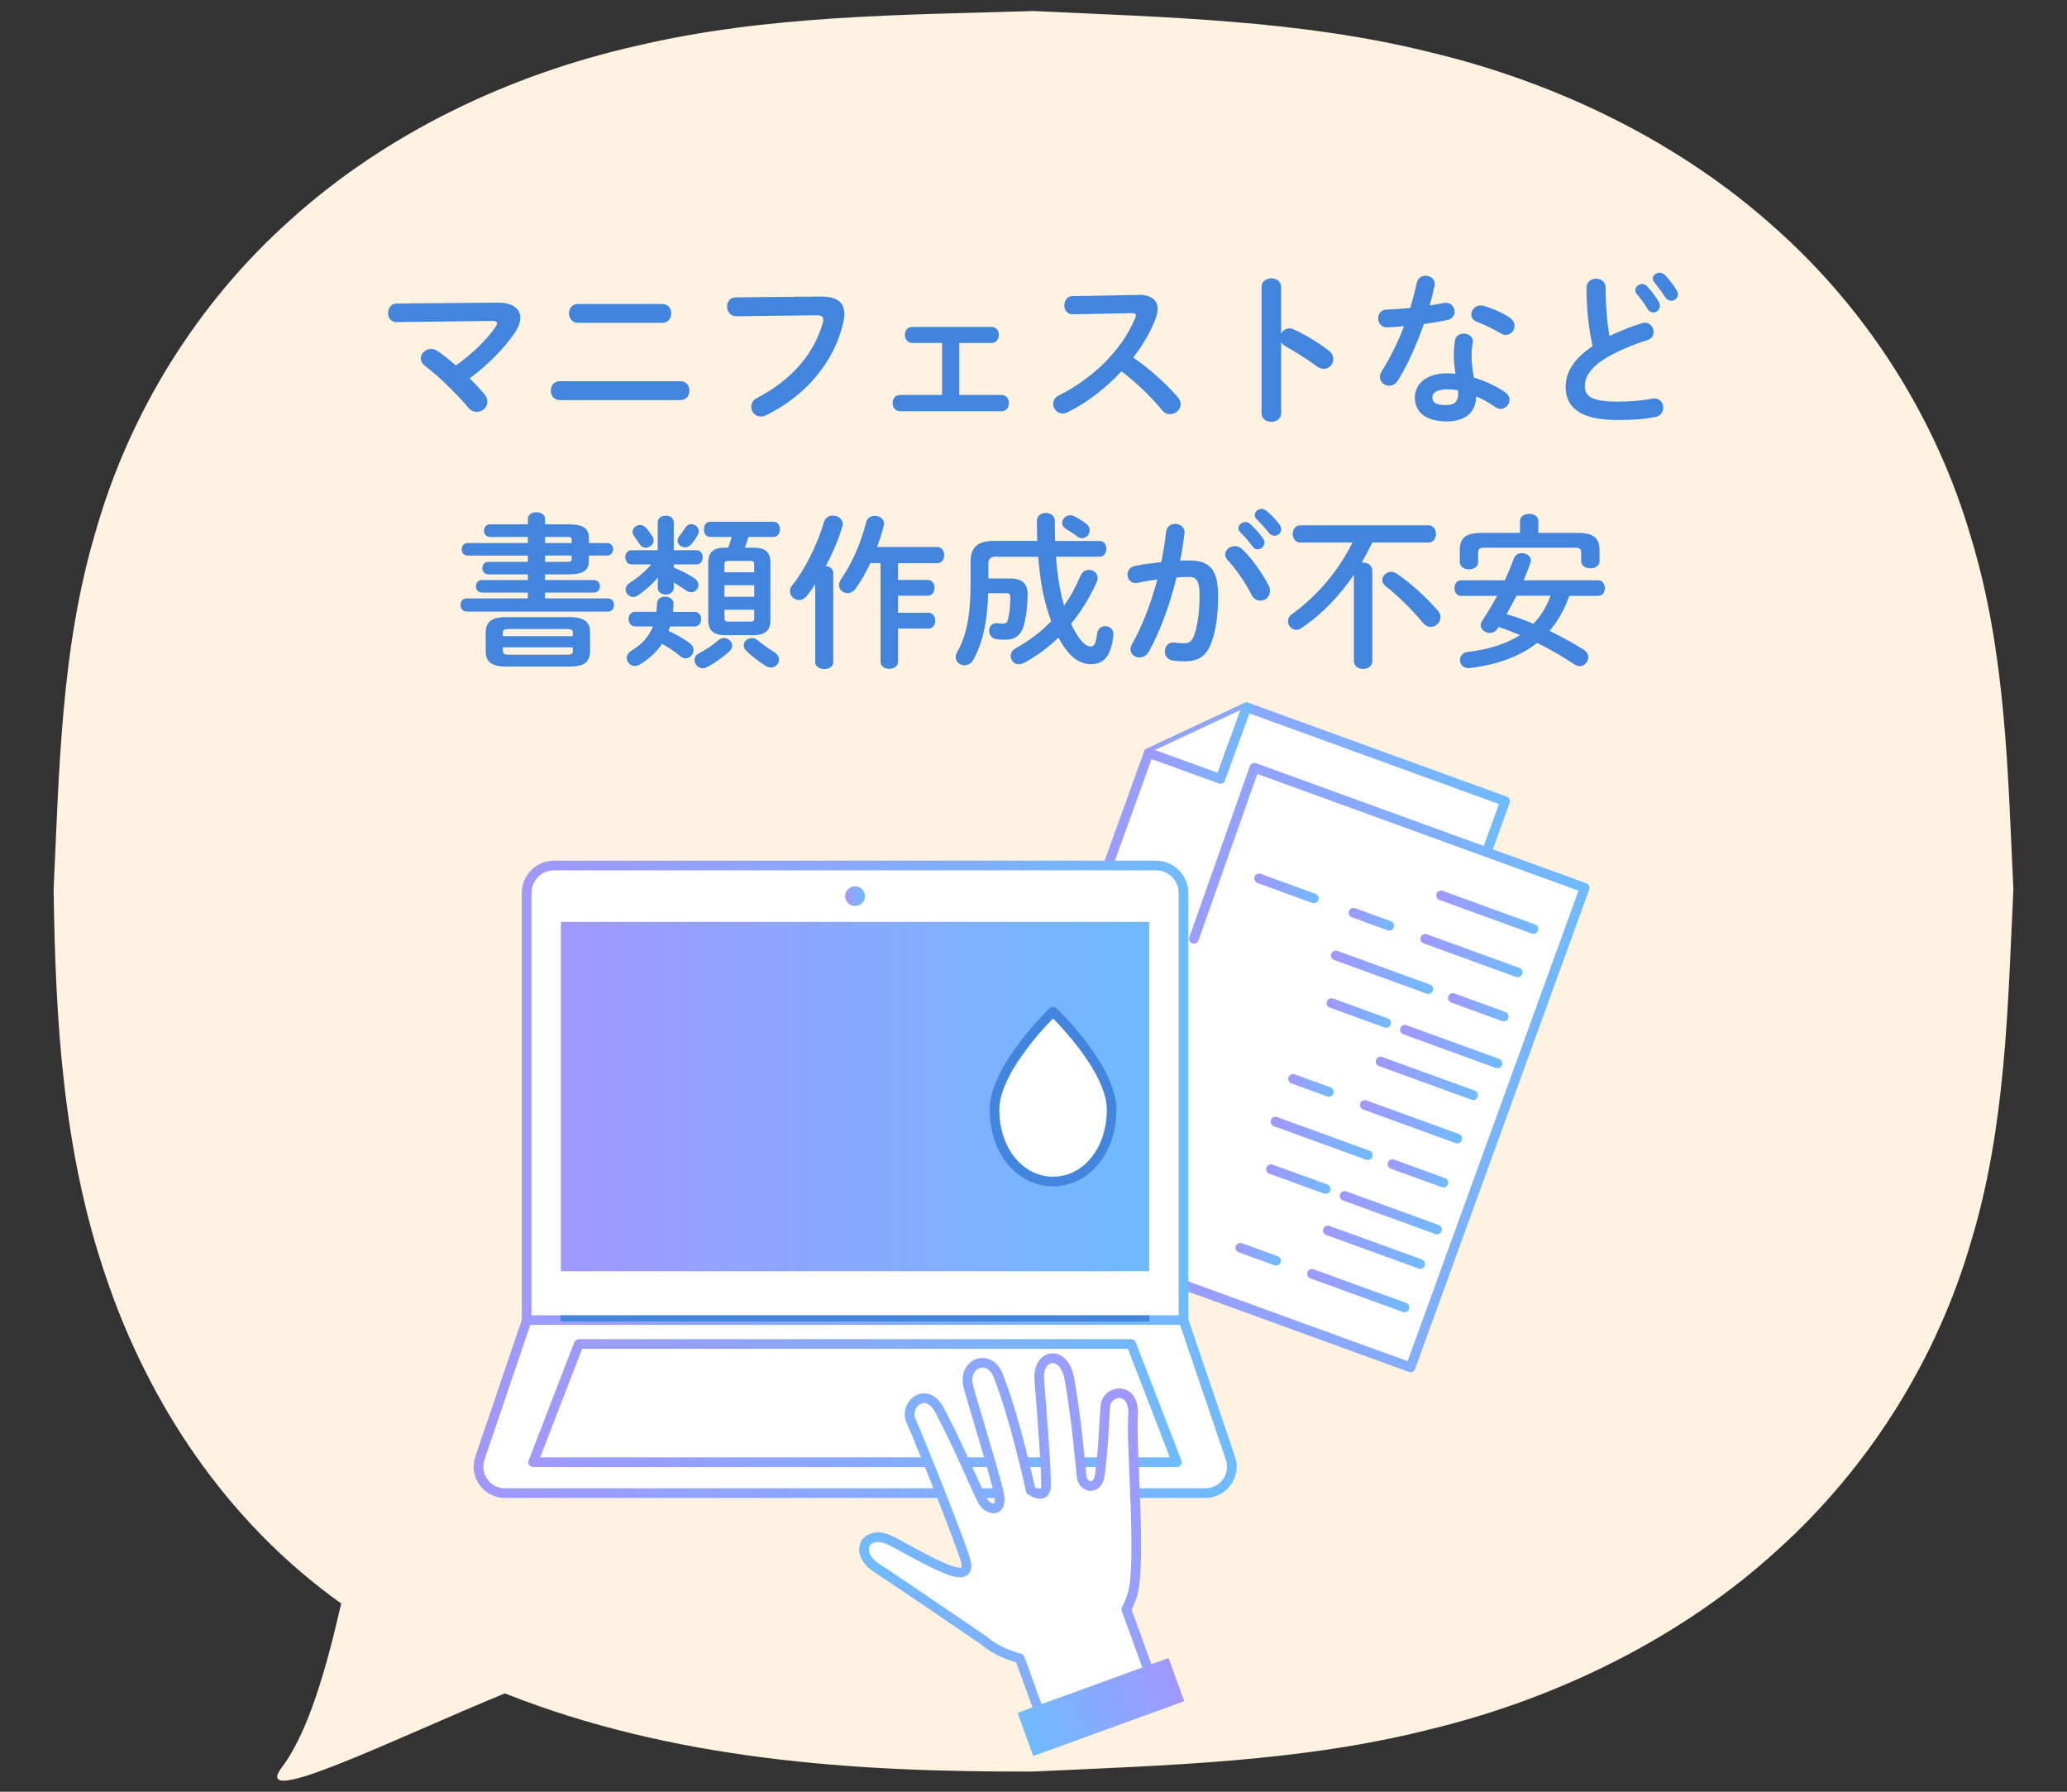 <?xml version="1.0" encoding="UTF-8"?>
<svg id="_レイヤー_1" data-name="レイヤー 1" xmlns="http://www.w3.org/2000/svg" xmlns:xlink="http://www.w3.org/1999/xlink" viewBox="0 0 300 260">
  <rect x="0" y="0" width="300" height="260" fill="#333333" stroke="none"/>
  <defs>
    <style>
      .cls-1 {
        stroke: url(#_名称未設定グラデーション_471-5);
      }

      .cls-1, .cls-2, .cls-3, .cls-4, .cls-5, .cls-6, .cls-7, .cls-8, .cls-9, .cls-10, .cls-11, .cls-12, .cls-13, .cls-14, .cls-15, .cls-16, .cls-17, .cls-18, .cls-19, .cls-20, .cls-21, .cls-22, .cls-23, .cls-24, .cls-25, .cls-26 {
        fill: #fff;
        stroke-linecap: round;
        stroke-linejoin: round;
        stroke-width: 1.4px;
      }

      .cls-2 {
        stroke: url(#_名称未設定グラデーション_471-7);
      }

      .cls-3 {
        stroke: url(#_名称未設定グラデーション_471-8);
      }

      .cls-4 {
        stroke: url(#_名称未設定グラデーション_471-3);
      }

      .cls-5 {
        stroke: url(#_名称未設定グラデーション_471-4);
      }

      .cls-6 {
        stroke: url(#_名称未設定グラデーション_471-9);
      }

      .cls-7 {
        stroke: url(#_名称未設定グラデーション_471-2);
      }

      .cls-8 {
        stroke: url(#_名称未設定グラデーション_471-6);
      }

      .cls-27 {
        fill: url(#_名称未設定グラデーション_471-24);
      }

      .cls-28 {
        fill: url(#_名称未設定グラデーション_471-25);
      }

      .cls-29 {
        fill: url(#_名称未設定グラデーション_471-28);
      }

      .cls-30 {
        fill: #4285de;
      }

      .cls-9 {
        stroke: #4285de;
      }

      .cls-10 {
        stroke: url(#_名称未設定グラデーション_471);
      }

      .cls-31 {
        fill: #fff2e0;
      }

      .cls-11 {
        stroke: url(#_名称未設定グラデーション_471-12);
      }

      .cls-12 {
        stroke: url(#_名称未設定グラデーション_471-15);
      }

      .cls-13 {
        stroke: url(#_名称未設定グラデーション_471-14);
      }

      .cls-14 {
        stroke: url(#_名称未設定グラデーション_471-17);
      }

      .cls-15 {
        stroke: url(#_名称未設定グラデーション_471-13);
      }

      .cls-16 {
        stroke: url(#_名称未設定グラデーション_471-11);
      }

      .cls-17 {
        stroke: url(#_名称未設定グラデーション_471-18);
      }

      .cls-18 {
        stroke: url(#_名称未設定グラデーション_471-19);
      }

      .cls-19 {
        stroke: url(#_名称未設定グラデーション_471-16);
      }

      .cls-20 {
        stroke: url(#_名称未設定グラデーション_471-10);
      }

      .cls-21 {
        stroke: url(#_名称未設定グラデーション_471-27);
      }

      .cls-22 {
        stroke: url(#_名称未設定グラデーション_471-26);
      }

      .cls-23 {
        stroke: url(#_名称未設定グラデーション_471-22);
      }

      .cls-24 {
        stroke: url(#_名称未設定グラデーション_471-23);
      }

      .cls-25 {
        stroke: url(#_名称未設定グラデーション_471-20);
      }

      .cls-26 {
        stroke: url(#_名称未設定グラデーション_471-21);
      }
    </style>
    <linearGradient id="_名称未設定グラデーション_471" data-name="名称未設定グラデーション 471" x1="152.18" y1="133.5" x2="219.15" y2="133.5" gradientUnits="userSpaceOnUse">
      <stop offset="0" stop-color="#a098ff"/>
      <stop offset="1" stop-color="#6fbbff"/>
    </linearGradient>
    <linearGradient id="_名称未設定グラデーション_471-2" data-name="名称未設定グラデーション 471" x1="161.76" y1="154.91" x2="230.71" y2="154.91" xlink:href="#_名称未設定グラデーション_471"/>
    <linearGradient id="_名称未設定グラデーション_471-3" data-name="名称未設定グラデーション 471" x1="208.44" y1="132.37" x2="223.26" y2="132.37" xlink:href="#_名称未設定グラデーション_471"/>
    <linearGradient id="_名称未設定グラデーション_471-4" data-name="名称未設定グラデーション 471" x1="193.17" y1="141.09" x2="208" y2="141.09" xlink:href="#_名称未設定グラデーション_471"/>
    <linearGradient id="_名称未設定グラデーション_471-5" data-name="名称未設定グラデーション 471" x1="203.21" y1="151.87" x2="218.03" y2="151.87" xlink:href="#_名称未設定グラデーション_471"/>
    <linearGradient id="_名称未設定グラデーション_471-6" data-name="名称未設定グラデーション 471" x1="195.74" y1="133.4" x2="202.34" y2="133.4" xlink:href="#_名称未設定グラデーション_471"/>
    <linearGradient id="_名称未設定グラデーション_471-7" data-name="名称未設定グラデーション 471" x1="210.16" y1="146.17" x2="218.95" y2="146.17" xlink:href="#_名称未設定グラデーション_471"/>
    <linearGradient id="_名称未設定グラデーション_471-8" data-name="名称未設定グラデーション 471" x1="182.04" y1="128.91" x2="191.38" y2="128.91" xlink:href="#_名称未設定グラデーション_471"/>
    <linearGradient id="_名称未設定グラデーション_471-9" data-name="名称未設定グラデーション 471" x1="192.52" y1="146.99" x2="201.87" y2="146.99" xlink:href="#_名称未設定グラデーション_471"/>
    <linearGradient id="_名称未設定グラデーション_471-10" data-name="名称未設定グラデーション 471" x1="206.15" y1="138.67" x2="220.97" y2="138.67" xlink:href="#_名称未設定グラデーション_471"/>
    <linearGradient id="_名称未設定グラデーション_471-11" data-name="名称未設定グラデーション 471" x1="192.01" y1="180.98" x2="206.83" y2="180.98" xlink:href="#_名称未設定グラデーション_471"/>
    <linearGradient id="_名称未設定グラデーション_471-12" data-name="名称未設定グラデーション 471" x1="179.31" y1="182.01" x2="185.91" y2="182.01" xlink:href="#_名称未設定グラデーション_471"/>
    <linearGradient id="_名称未設定グラデーション_471-13" data-name="名称未設定グラデーション 471" x1="189.72" y1="187.29" x2="204.54" y2="187.29" xlink:href="#_名称未設定グラデーション_471"/>
    <linearGradient id="_名称未設定グラデーション_471-14" data-name="名称未設定グラデーション 471" x1="199.67" y1="156.48" x2="214.5" y2="156.48" xlink:href="#_名称未設定グラデーション_471"/>
    <linearGradient id="_名称未設定グラデーション_471-15" data-name="名称未設定グラデーション 471" x1="184.41" y1="165.2" x2="199.24" y2="165.2" xlink:href="#_名称未設定グラデーション_471"/>
    <linearGradient id="_名称未設定グラデーション_471-16" data-name="名称未設定グラデーション 471" x1="194.45" y1="175.98" x2="209.27" y2="175.98" xlink:href="#_名称未設定グラデーション_471"/>
    <linearGradient id="_名称未設定グラデーション_471-17" data-name="名称未設定グラデーション 471" x1="186.97" y1="157.5" x2="193.58" y2="157.5" xlink:href="#_名称未設定グラデーション_471"/>
    <linearGradient id="_名称未設定グラデーション_471-18" data-name="名称未設定グラデーション 471" x1="201.39" y1="170.28" x2="210.19" y2="170.28" xlink:href="#_名称未設定グラデーション_471"/>
    <linearGradient id="_名称未設定グラデーション_471-19" data-name="名称未設定グラデーション 471" x1="183.76" y1="171.1" x2="193.11" y2="171.1" xlink:href="#_名称未設定グラデーション_471"/>
    <linearGradient id="_名称未設定グラデーション_471-20" data-name="名称未設定グラデーション 471" x1="197.38" y1="162.78" x2="212.21" y2="162.78" xlink:href="#_名称未設定グラデーション_471"/>
    <linearGradient id="_名称未設定グラデーション_471-21" data-name="名称未設定グラデーション 471" x1="166.02" y1="107.82" x2="181.62" y2="107.82" xlink:href="#_名称未設定グラデーション_471"/>
    <linearGradient id="_名称未設定グラデーション_471-22" data-name="名称未設定グラデーション 471" x1="75.73" y1="158.66" x2="172.46" y2="158.66" xlink:href="#_名称未設定グラデーション_471"/>
    <linearGradient id="_名称未設定グラデーション_471-23" data-name="名称未設定グラデーション 471" x1="68.71" y1="204.12" x2="179.48" y2="204.12" xlink:href="#_名称未設定グラデーション_471"/>
    <linearGradient id="_名称未設定グラデーション_471-24" data-name="名称未設定グラデーション 471" x1="81.41" y1="159.13" x2="166.78" y2="159.13" xlink:href="#_名称未設定グラデーション_471"/>
    <linearGradient id="_名称未設定グラデーション_471-25" data-name="名称未設定グラデーション 471" x1="122.66" y1="130.04" x2="125.53" y2="130.04" xlink:href="#_名称未設定グラデーション_471"/>
    <linearGradient id="_名称未設定グラデーション_471-26" data-name="名称未設定グラデーション 471" x1="76.68" y1="203.61" x2="171.51" y2="203.61" xlink:href="#_名称未設定グラデーション_471"/>
    <linearGradient id="_名称未設定グラデーション_471-27" data-name="名称未設定グラデーション 471" x1="4384.3" y1="-643.3" x2="4429.6" y2="-643.3" gradientTransform="translate(4509.57 -677.76) rotate(160.03) scale(1 -1)" xlink:href="#_名称未設定グラデーション_471"/>
    <linearGradient id="_名称未設定グラデーション_471-28" data-name="名称未設定グラデーション 471" x1="4392.63" y1="-615.98" x2="4415.95" y2="-615.98" gradientTransform="translate(-4244.51 -368.26) scale(1 -1)" xlink:href="#_名称未設定グラデーション_471"/>
  </defs>
  <path class="cls-31" d="M7.78,129.05c.82-17.22,1.05-35.08,6.14-52.05,4.83-16.91,14.54-32.92,28.33-45.18,13.69-12.36,31.47-20.97,50.2-25.18,18.79-4.44,38.52-4.47,57.55-5.04,19.03.91,38.74,1.29,57.52,5.97,18.71,4.45,36.48,13.21,50.18,25.57,13.79,12.27,23.5,28.14,28.35,44.8,5.11,16.72,5.36,34.24,6.17,51.12-.82,16.89-1.06,34.37-6.14,51.09-4.82,16.66-14.49,32.56-28.24,44.9-13.65,12.43-31.4,21.3-50.14,25.86-18.8,4.79-38.59,5.26-57.71,6.16-26.26.11-52.45-1.73-76.72-11.34-15.87,6.52-37.09,17.03-32.36,10.72,3.83-5.02,6.5-14.5,8.61-23.77-16.74-11.9-28.01-29.21-34.11-47.29-6.27-18.24-7.36-37.24-7.63-56.35Z"/>
  <g>
    <path class="cls-30" d="M72.29,43.92c2.09-.02,3.22.86,3.22,2.18,0,.67-.29,1.46-.86,2.3-1.68,2.4-4.01,4.68-6.48,6.5.77.77,1.49,1.54,2.09,2.23.34.38.48.79.48,1.15,0,.84-.72,1.49-1.54,1.49-.43,0-.89-.19-1.27-.67-1.75-2.06-4.44-4.66-6.26-6.02-.41-.31-.6-.7-.6-1.06,0-.72.67-1.39,1.49-1.39.31,0,.65.1.96.31.79.53,1.7,1.27,2.64,2.09,2.35-1.66,4.37-3.6,5.74-5.57.17-.24.24-.41.24-.55,0-.24-.22-.34-.72-.34l-13.87.17c-.82,0-1.22-.65-1.22-1.32s.41-1.37,1.2-1.37l14.79-.14Z"/>
    <path class="cls-30" d="M98.76,55.32c.86,0,1.3.67,1.3,1.37s-.43,1.37-1.3,1.37h-17.52c-.86,0-1.3-.7-1.3-1.37s.43-1.37,1.3-1.37h17.52ZM96.12,44.11c.86,0,1.3.67,1.3,1.37s-.43,1.37-1.3,1.37h-12.24c-.86,0-1.3-.7-1.3-1.37s.43-1.37,1.3-1.37h12.24Z"/>
    <path class="cls-30" d="M119.04,43.03c2.52-.02,3.5.89,3.5,2.5,0,.41-.05.86-.17,1.37-1.32,5.69-5.5,10.58-11.16,13.35-.29.14-.55.19-.79.19-.82,0-1.39-.67-1.39-1.42,0-.46.24-.96.84-1.27,5.3-2.76,8.3-6.6,9.55-10.9.05-.19.07-.34.07-.48,0-.46-.31-.62-1.01-.62l-11.57.14c-.91.02-1.39-.72-1.39-1.42,0-.65.43-1.32,1.27-1.32l12.24-.12Z"/>
    <path class="cls-30" d="M139.23,57.31h6.14c.72,0,1.06.58,1.06,1.18s-.34,1.18-1.06,1.18h-14.76c-.7,0-1.06-.6-1.06-1.18s.36-1.18,1.06-1.18h6.12v-7.54h-4.34c-.7,0-1.06-.58-1.06-1.18s.36-1.15,1.06-1.15h11.52c.72,0,1.06.58,1.06,1.15s-.34,1.18-1.06,1.18h-4.68v7.54Z"/>
    <path class="cls-30" d="M165.19,42.79c1.87-.05,2.83.77,2.83,2.06,0,.38-.1.82-.26,1.3-.74,1.99-1.9,3.94-3.29,5.74,2.23,1.51,4.73,3.72,6.43,5.69.31.36.46.74.46,1.08,0,.79-.74,1.44-1.54,1.44-.38,0-.82-.17-1.15-.58-1.49-1.8-3.7-3.98-5.9-5.64-2.33,2.52-5.11,4.61-7.83,5.95-.24.12-.48.17-.7.17-.82,0-1.39-.7-1.39-1.39,0-.48.24-.94.82-1.22,4.99-2.52,9.19-6.6,11.09-11.26.07-.14.1-.29.1-.38,0-.22-.19-.31-.6-.31l-8.59.17c-.79,0-1.2-.65-1.2-1.3s.41-1.34,1.18-1.34l9.55-.17Z"/>
    <path class="cls-30" d="M185.95,48.39c.24-.43.67-.74,1.18-.74.22,0,.41.05.62.14,1.49.67,3.58,1.9,5.09,3.07.48.36.67.82.67,1.25,0,.77-.6,1.42-1.37,1.42-.31,0-.67-.1-1.01-.36-1.39-1.06-3.43-2.3-4.49-2.88-.34-.19-.55-.41-.7-.67v10.34c0,.84-.7,1.25-1.42,1.25s-1.42-.41-1.42-1.25v-18.31c0-.84.72-1.27,1.42-1.27s1.42.43,1.42,1.27v6.74Z"/>
    <path class="cls-30" d="M205.63,41.04c.14-.72.72-1.03,1.3-1.03.74,0,1.46.53,1.27,1.49-.19.91-.43,1.87-.7,2.83.72-.12,1.44-.24,2.11-.36.91-.17,1.51.53,1.51,1.25,0,.53-.31,1.06-1.08,1.22-1.03.22-2.21.41-3.38.58-1.01,2.9-2.3,5.78-3.7,8.09-.36.6-.86.86-1.34.86-.72,0-1.34-.55-1.34-1.27,0-.26.07-.55.26-.84,1.22-1.92,2.33-4.15,3.24-6.53-.89.1-1.75.14-2.5.17-.82.02-1.25-.65-1.25-1.32,0-.62.38-1.22,1.15-1.25,1.08-.05,2.28-.12,3.5-.24.36-1.22.7-2.45.94-3.65ZM209.93,61.15c-2.86,0-4.58-1.25-4.58-3.48,0-1.92,1.63-3.5,4.7-3.5.38,0,.77.02,1.2.07-.17-1.1-.24-1.92-.24-2.54,0-1.03.05-1.56.17-2.33.12-.67.67-.96,1.25-.96.72,0,1.44.46,1.32,1.3-.12.7-.17,1.3-.17,1.97s.07,1.61.34,3.12c1.54.46,3.12,1.15,4.51,2.09.46.31.65.72.65,1.13,0,.67-.55,1.32-1.27,1.32-.24,0-.53-.1-.82-.29-.89-.62-1.82-1.15-2.74-1.54-.05,2.69-2.02,3.65-4.32,3.65ZM211.63,57.24c0-.22,0-.41-.02-.6-.53-.1-1.03-.14-1.51-.14-1.68,0-2.21.53-2.21,1.18,0,.7.48,1.1,2.04,1.1,1.1,0,1.7-.48,1.7-1.54ZM219.03,46.03c.55.34.79.82.79,1.25,0,.7-.58,1.32-1.27,1.32-.24,0-.48-.07-.72-.22-1.13-.65-2.38-1.27-3.43-1.66-.6-.22-.86-.65-.86-1.08,0-.65.55-1.32,1.37-1.32.14,0,.29.02.46.07,1.15.31,2.64.98,3.67,1.63Z"/>
    <path class="cls-30" d="M230.26,41.74c0-.86.7-1.3,1.39-1.3s1.39.43,1.39,1.3c0,2.69.22,5.09.55,7.03,1.46-.72,3.1-1.37,4.73-1.87.14-.05.29-.07.43-.07.74,0,1.25.67,1.25,1.34,0,.5-.26.98-.89,1.18-2.14.67-4.54,1.66-6.31,2.78-2.06,1.34-2.78,2.66-2.78,3.89,0,1.49.98,2.26,4.8,2.26,1.92,0,3.62-.17,4.97-.43,1.03-.19,1.61.55,1.61,1.3,0,.6-.34,1.18-1.08,1.34-1.63.34-3.48.46-5.52.46-5.04,0-7.56-1.54-7.56-4.78,0-1.97.91-3.91,3.91-5.95-.53-2.3-.89-5.16-.89-8.47ZM237.34,42.1c0-.48.48-.89,1.01-.89.24,0,.5.1.72.34.6.65,1.25,1.49,1.68,2.26.12.19.17.38.17.58,0,.55-.48.96-.98.96-.31,0-.62-.17-.82-.53-.5-.84-1.08-1.58-1.58-2.18-.14-.17-.19-.36-.19-.53ZM239.88,40.42c0-.48.48-.84.98-.84.26,0,.55.1.79.34.58.6,1.22,1.39,1.66,2.14.14.24.22.46.22.65,0,.55-.46.94-.96.94-.31,0-.65-.17-.89-.53-.48-.74-1.08-1.54-1.58-2.16-.14-.17-.22-.36-.22-.53Z"/>
    <path class="cls-30" d="M71.11,77.91c-.58,0-.86-.46-.86-.91s.29-.91.86-.91h5.5v-.77c0-.67.62-.98,1.25-.98s1.25.31,1.25.98v.77h3.38c2.3,0,2.98.65,2.98,1.99v.72h2.66c.58,0,.86.46.86.91s-.29.91-.86.91h-2.66v.74c0,1.34-.67,1.99-2.98,1.99h-3.38v.82h7.06c.6,0,.91.46.91.91s-.31.91-.91.91h-7.06v.84h9.12c.6,0,.89.48.89.96s-.29.96-.89.96h-20.5c-.58,0-.89-.48-.89-.96s.31-.96.89-.96h8.88v-.84h-6.65c-.6,0-.89-.46-.89-.91s.29-.91.89-.91h6.65v-.82h-5.74c-.58,0-.86-.46-.86-.91s.29-.91.86-.91h5.74v-.91h-8.76c-.55,0-.84-.46-.84-.91s.29-.91.84-.91h8.76v-.89h-5.5ZM73.49,96.73c-2.23,0-3-.72-3-2.28v-2.62c0-1.56.77-2.28,3-2.28h9.15c2.23,0,3,.72,3,2.28v2.62c-.02,1.97-1.3,2.26-3,2.28h-9.15ZM83.14,91.81c0-.38-.19-.53-.89-.53h-8.38c-.7,0-.89.14-.89.53v.5h10.15v-.5ZM82.25,95c.7,0,.89-.14.89-.53v-.53h-10.15v.53c.02.53.46.53.89.53h8.38ZM79.11,78.8h3.86v-.46c0-.34-.1-.43-.86-.43h-3v.89ZM79.11,80.62v.91h3c.77,0,.86-.1.86-.43v-.48h-3.86Z"/>
    <path class="cls-30" d="M95.5,83.82c-.86.96-1.85,1.87-2.9,2.57-.24.17-.48.24-.7.24-.62,0-1.1-.53-1.1-1.1,0-.34.17-.67.58-.94,1.13-.72,2.21-1.61,3.14-2.69h-2.88c-.58,0-.89-.53-.89-1.03s.31-1.03.89-1.03h3.82v-4.03c0-.67.58-.98,1.18-.98s1.15.31,1.15.98v4.03h3.31c.6,0,.89.5.89,1.03s-.29,1.03-.89,1.03h-3.31v.46c1.06.43,2.11.96,2.98,1.54.43.26.6.65.6.98,0,.55-.43,1.06-1.03,1.06-.24,0-.5-.07-.77-.26-.55-.38-1.18-.79-1.78-1.15v.77c0,.65-.58.98-1.15.98s-1.18-.34-1.18-.98v-.67l.05-.79ZM95.26,88.79c.05-.38.07-.82.1-1.25.02-.65.6-.96,1.18-.96.62,0,1.25.36,1.22,1.08-.02.38-.05.77-.07,1.13h3.14c.62,0,.94.53.94,1.06s-.31,1.06-.94,1.06h-3.58c-.07.22-.14.43-.22.65,1.1.48,2.14,1.08,3.05,1.75.41.31.58.67.58,1.03,0,.62-.53,1.2-1.15,1.2-.26,0-.55-.1-.82-.34-.74-.65-1.61-1.2-2.59-1.78-.82,1.22-1.9,2.18-3.19,2.98-.26.17-.53.24-.77.24-.67,0-1.18-.58-1.18-1.18,0-.36.22-.77.7-1.06,1.44-.86,2.47-1.92,3.1-3.5h-2.59c-.62,0-.94-.53-.94-1.06s.31-1.06.94-1.06h3.1ZM91.8,77.19c0-.55.53-1.01,1.1-1.01.31,0,.6.12.86.41.26.26.62.77.94,1.25.12.19.17.38.17.58,0,.58-.55,1.06-1.15,1.06-.34,0-.67-.17-.91-.55-.22-.34-.48-.72-.74-1.08-.17-.22-.26-.46-.26-.65ZM100.32,76.06c.55,0,1.1.43,1.1,1.01,0,.17-.05.34-.14.53-.26.5-.6,1.01-.98,1.42-.26.29-.58.41-.86.41-.58,0-1.1-.43-1.1-.98,0-.22.1-.46.29-.7.29-.36.5-.67.82-1.15.22-.38.55-.53.89-.53ZM105.07,92.58c.65,0,1.2.53,1.2,1.13,0,.26-.12.55-.41.82-.89.82-2.09,1.66-3.19,2.26-.24.12-.46.19-.67.19-.67,0-1.2-.6-1.2-1.2,0-.38.19-.74.65-.98.94-.48,1.94-1.15,2.78-1.87.26-.24.58-.34.84-.34ZM109.32,79.47c1.78,0,2.5.65,2.5,2.21v8.26c0,1.54-.72,2.23-2.5,2.23h-4.06c-1.75,0-2.47-.7-2.47-2.23v-8.26c0-1.56.72-2.21,2.47-2.21h.43c.19-.5.36-1.03.5-1.56h-3.14c-.6,0-.89-.55-.89-1.1s.29-1.1.89-1.1h9.24c.6,0,.91.55.91,1.1s-.31,1.1-.91,1.1h-3.67c-.14.53-.31,1.06-.53,1.56h1.22ZM109.47,81.92c0-.41-.17-.53-.58-.53h-3.17c-.41,0-.58.12-.58.53v1.13h4.32v-1.13ZM105.15,86.6h4.32v-1.68h-4.32v1.68ZM108.89,90.2c.41,0,.58-.1.58-.5v-1.22h-4.32v1.22c0,.43.19.5.58.5h3.17ZM112.37,94.64c.5.29.7.7.7,1.08,0,.6-.53,1.15-1.18,1.15-.24,0-.48-.07-.72-.22-1.08-.67-2.11-1.46-2.86-2.21-.26-.26-.36-.53-.36-.79,0-.58.55-1.06,1.18-1.06.31,0,.62.1.89.36.67.58,1.54,1.18,2.35,1.68Z"/>
    <path class="cls-30" d="M118.32,84.78c-.41.62-.84,1.22-1.27,1.75-.31.38-.7.55-1.06.55-.7,0-1.34-.58-1.34-1.27,0-.29.1-.58.34-.89,1.9-2.35,3.65-5.98,4.61-9.19.19-.62.72-.91,1.27-.91.72,0,1.44.46,1.44,1.22,0,.12-.02.26-.07.41-.53,1.8-1.39,3.82-2.38,5.69.58.07,1.08.41,1.08,1.03v12.94c0,.65-.65.98-1.3.98s-1.32-.34-1.32-.98v-11.33ZM126.31,81.73c-.62,1.34-1.34,2.59-2.11,3.67-.34.48-.77.67-1.18.67-.67,0-1.25-.5-1.25-1.18,0-.26.1-.55.29-.84,1.51-2.16,2.86-5.11,3.65-8.26.17-.65.7-.94,1.25-.94.67,0,1.34.41,1.34,1.13,0,.12-.02.22-.05.34-.24,1.01-.58,2.04-.96,3.05h8.74c.67,0,1.01.6,1.01,1.18s-.34,1.18-1.01,1.18h-5.69v2.42h4.32c.65,0,.98.58.98,1.15s-.34,1.15-.98,1.15h-4.32v2.47h4.42c.65,0,.98.58.98,1.15s-.34,1.15-.98,1.15h-4.42v4.78c0,.7-.62,1.06-1.27,1.06s-1.27-.36-1.27-1.06v-14.28h-1.49Z"/>
    <path class="cls-30" d="M144.79,80.75c-1.03,0-1.34.29-1.34,1.08v2.11h3.12c1.78,0,2.57.74,2.57,2.26,0,1.68-.19,3.07-.46,4.25-.38,1.7-1.34,2.38-2.74,2.38-.53,0-.96-.02-1.37-.1-.7-.12-1.01-.67-1.01-1.2,0-.62.46-1.22,1.3-1.1.31.05.5.07.74.07.36,0,.6-.17.7-.62.22-.94.34-1.92.34-3.19,0-.46-.17-.62-.58-.62h-2.64c-.12,4.27-.84,7.3-2.14,9.65-.31.58-.82.82-1.3.82-.65,0-1.27-.48-1.27-1.18,0-.24.07-.48.22-.74,1.32-2.35,1.94-5.23,1.94-10.08v-3.07c0-2.09,1.06-2.98,3.43-2.98h6.24c-.02-.94-.05-1.92-.05-2.95,0-.74.65-1.1,1.3-1.1s1.3.36,1.3,1.13c0,1.03.02,2.02.05,2.93h6.48c.65,0,.96.58.96,1.13s-.31,1.15-.96,1.15h-6.36c.19,2.4.5,4.78,1.18,7.1.96-1.34,1.75-2.81,2.4-4.37.24-.58.72-.82,1.2-.82.65,0,1.27.46,1.27,1.18,0,.17-.02.36-.12.55-.98,2.23-2.26,4.3-3.74,6.1,1.18,2.5,2.14,3.29,2.83,3.29.46,0,.77-.22.96-1.87.1-.72.62-1.08,1.18-1.08.62,0,1.25.48,1.18,1.3-.34,3.22-1.54,4.22-3.24,4.22s-3.24-1.03-4.73-3.86c-1.49,1.44-3.17,2.69-4.97,3.65-.26.14-.53.22-.77.22-.72,0-1.2-.58-1.2-1.2,0-.41.22-.84.74-1.13,1.94-1.08,3.67-2.38,5.14-3.91-.46-1.3-.86-2.59-1.15-3.94-.38-1.8-.58-3.6-.74-5.42h-5.88ZM157.63,75.99c.38.29.53.62.53.96,0,.6-.5,1.15-1.13,1.15-.24,0-.5-.1-.74-.29-.6-.46-1.01-.7-1.61-1.08-.36-.24-.53-.53-.53-.84,0-.58.53-1.13,1.18-1.13.17,0,.36.05.55.14.7.36,1.13.62,1.75,1.08Z"/>
    <path class="cls-30" d="M166.7,94.64c-.34.53-.82.77-1.3.77-.7,0-1.32-.48-1.32-1.2,0-.22.07-.48.22-.74,1.51-2.66,2.76-5.95,3.67-9.38-.98.12-1.94.29-2.86.48-.94.19-1.46-.5-1.46-1.2,0-.55.34-1.1,1.08-1.25,1.22-.24,2.54-.41,3.82-.55.29-1.46.53-2.95.7-4.42.1-.77.7-1.13,1.32-1.13.72,0,1.44.48,1.34,1.37-.14,1.3-.36,2.64-.62,3.96.48-.02.91-.02,1.3-.02,3.07,0,4.2,1.39,4.2,5.16,0,2.26-.22,4.27-.65,5.74-.74,2.76-1.85,3.74-4.27,3.74-.58,0-1.18-.05-1.63-.12-.82-.12-1.18-.72-1.18-1.3,0-.72.5-1.42,1.42-1.3.46.05.82.1,1.32.1.84,0,1.27-.26,1.68-1.68.41-1.37.62-3.24.62-5.21,0-2.16-.41-2.74-1.56-2.74-.53,0-1.13.02-1.78.07-.96,3.96-2.38,7.82-4.06,10.85ZM184.13,84.95c.14.29.19.58.19.82,0,.84-.67,1.39-1.39,1.39-.48,0-1.01-.26-1.32-.91-.89-1.73-2.14-3.58-3.41-4.94-.26-.29-.38-.6-.38-.86,0-.67.67-1.2,1.39-1.2.38,0,.77.14,1.1.46,1.51,1.44,3,3.65,3.82,5.26ZM179.74,76.66c0-.48.48-.91,1.01-.91.22,0,.46.07.67.26.65.58,1.37,1.34,1.87,2.09.17.22.22.43.22.65,0,.53-.46.96-.96.96-.29,0-.58-.14-.79-.46-.58-.79-1.22-1.49-1.78-2.04-.17-.19-.24-.38-.24-.55ZM182.11,74.74c0-.48.46-.89,1.01-.89.24,0,.48.1.72.29.62.53,1.34,1.27,1.85,1.97.19.24.26.48.26.72,0,.53-.46.91-.96.91-.29,0-.6-.12-.84-.43-.55-.7-1.22-1.42-1.78-1.99-.19-.19-.26-.38-.26-.58Z"/>
    <path class="cls-30" d="M199.18,78.73c-.48.98-1.01,1.97-1.56,2.93.07-.02.14-.02.22-.02.67,0,1.34.38,1.34,1.15v13.13c0,.77-.67,1.15-1.34,1.15s-1.34-.38-1.34-1.15v-12.51c-2.11,3.1-4.66,5.74-7.63,7.75-.24.17-.48.24-.72.24-.67,0-1.22-.6-1.22-1.25,0-.36.17-.74.58-1.03,3.65-2.64,6.74-6.26,8.78-10.39h-7.58c-.72,0-1.08-.62-1.08-1.25s.36-1.25,1.08-1.25h18.62c.72,0,1.08.62,1.08,1.25s-.36,1.25-1.08,1.25h-8.14ZM208.66,88.57c.29.31.41.67.41.98,0,.77-.65,1.42-1.39,1.42-.38,0-.82-.17-1.18-.62-1.58-1.92-3.77-4.03-5.38-5.28-.36-.26-.5-.6-.5-.91,0-.6.58-1.18,1.27-1.18.29,0,.58.1.86.29,1.9,1.27,4.1,3.26,5.9,5.3Z"/>
    <path class="cls-30" d="M227.78,86.46c-.29.74-.55,1.46-.94,2.16-.53,1.06-1.18,2.04-1.94,2.93,1.7.82,3.38,1.73,4.97,2.74.46.29.65.7.65,1.08,0,.65-.55,1.3-1.25,1.3-.24,0-.5-.1-.77-.26-1.82-1.22-3.6-2.23-5.4-3.12-2.45,1.94-5.67,3.14-9.77,3.65-.94.12-1.44-.53-1.44-1.15,0-.55.36-1.08,1.1-1.18,3.17-.38,5.67-1.2,7.61-2.45-1.01-.43-2.06-.84-3.1-1.18l-.14.22c-.29.46-.72.65-1.13.65-.67,0-1.32-.5-1.32-1.13,0-.22.07-.43.22-.65.79-1.2,1.51-2.38,2.16-3.6h-5.28c-.6,0-.91-.58-.91-1.13s.31-1.13.91-1.13h6.41c.46-1.03.89-2.09,1.32-3.22.19-.5.65-.72,1.13-.72.65,0,1.32.41,1.32,1.03,0,.12,0,.22-.05.34-.31.89-.65,1.75-1.01,2.57h10.85c.62,0,.94.55.94,1.13s-.31,1.13-.94,1.13h-4.2ZM220.61,75.58c0-.67.67-1.01,1.34-1.01s1.32.34,1.32,1.01v1.75h5.76c2.26,0,3.12.77,3.12,2.45v1.66c0,.7-.67,1.03-1.32,1.03s-1.34-.34-1.34-1.03v-1.25c0-.5-.22-.72-.89-.72h-13.18c-.67,0-.89.22-.89.72v1.37c0,.7-.67,1.06-1.32,1.06s-1.34-.36-1.34-1.06v-1.78c0-1.68.86-2.45,3.12-2.45h5.62v-1.75ZM220.1,86.46c-.48.89-.94,1.78-1.44,2.66,1.32.38,2.62.86,3.89,1.39,1.1-1.13,1.97-2.57,2.5-4.06h-4.94Z"/>
  </g>
  <g>
    <g>
      <polyline class="cls-10" points="152.89 147.5 166.72 109.25 180.92 102.62 218.45 116.26 201.03 164.39"/>
      <polyline class="cls-7" points="173.28 136.23 182.06 111.41 230 128.83 204.72 198.42 162.46 183.06"/>
      <g>
        <g>
          <line class="cls-4" x1="209.14" y1="129.93" x2="222.56" y2="134.81"/>
          <line class="cls-5" x1="193.87" y1="138.65" x2="207.3" y2="143.53"/>
          <line class="cls-1" x1="203.91" y1="149.43" x2="217.33" y2="154.31"/>
          <line class="cls-8" x1="196.44" y1="132.45" x2="201.64" y2="134.34"/>
          <line class="cls-2" x1="210.86" y1="144.82" x2="218.25" y2="147.51"/>
          <line class="cls-3" x1="182.74" y1="127.47" x2="190.68" y2="130.36"/>
          <line class="cls-6" x1="193.23" y1="145.55" x2="201.17" y2="148.44"/>
          <line class="cls-20" x1="206.85" y1="136.23" x2="220.27" y2="141.11"/>
        </g>
        <g>
          <line class="cls-16" x1="192.71" y1="178.55" x2="206.13" y2="183.42"/>
          <line class="cls-11" x1="180.01" y1="181.06" x2="185.21" y2="182.95"/>
          <line class="cls-15" x1="190.42" y1="184.85" x2="203.84" y2="189.72"/>
        </g>
        <g>
          <line class="cls-13" x1="200.37" y1="154.04" x2="213.8" y2="158.92"/>
          <line class="cls-12" x1="185.11" y1="162.76" x2="198.53" y2="167.64"/>
          <line class="cls-19" x1="195.15" y1="173.54" x2="208.57" y2="178.42"/>
          <line class="cls-14" x1="187.67" y1="156.56" x2="192.88" y2="158.45"/>
          <line class="cls-17" x1="202.1" y1="168.93" x2="209.49" y2="171.62"/>
          <line class="cls-18" x1="184.46" y1="169.66" x2="192.41" y2="172.54"/>
          <line class="cls-25" x1="198.08" y1="160.34" x2="211.51" y2="165.22"/>
        </g>
      </g>
      <polyline class="cls-26" points="180.92 102.62 177.13 113.03 166.72 109.25"/>
    </g>
    <g>
      <path class="cls-23" d="M80.43,125.59h87.34c2.21,0,4,1.79,4,4v62.13h-95.34v-62.13c0-2.21,1.79-4,4-4Z"/>
      <path class="cls-24" d="M76.43,191.56h95.34l6.81,20.03c.84,2.47-.98,5.05-3.58,5.08-.02,0-.05,0-.07,0h-101.63s-.05,0-.07,0c-2.61-.03-4.42-2.61-3.58-5.08l6.81-20.03Z"/>
      <rect class="cls-30" x="81.35" y="190.88" width="85.48" height=".87"/>
      <rect class="cls-27" x="81.41" y="133.78" width="85.38" height="50.69"/>
      <path class="cls-28" d="M125.53,130.04c0,.79-.64,1.43-1.43,1.43s-1.43-.64-1.43-1.43.64-1.43,1.43-1.43,1.43.64,1.43,1.43Z"/>
      <polygon class="cls-22" points="170.81 212.18 77.38 212.18 84.01 195.03 164.18 195.03 170.81 212.18"/>
    </g>
    <path class="cls-21" d="M129.44,223.64c6.11,3.26,11.73,6.69,10.71,2.84-.64-2.42-6.85-17.97-7.93-20.31-1.09-2.34,2.37-5.41,4.34-1.16,3.03,5.81,5.23,11.27,6.03,12.74.8,1.47,3.15,1.99,2.33-1.34-.9-3.67-3.56-12.17-4.37-15.18-.94-3.53,3.32-5.13,4.51-1.12,2.33,5.97,4.53,16.17,4.53,16.17,0,0,2.17,1.47,2.23-.64.06-2.11-.66-11.54-.98-15.34-.33-3.93,3.59-4.51,4.36-.27,1.04,5.76,1.66,13.07,1.78,14.2.19,1.75,2.31,2.04,2.63-.09.5-3.4.65-7.97.82-10.11.18-2.24,3.99-3.05,4.04.98-.4,4.52,1.27,21.69-.11,26.38-.21.71-.51,1.43-.89,2.14l3.54,9.74-15.94,5.79-3.06-8.41c-3.41-.89-5.07-2.5-5.07-2.5,0,0-12.19-8.33-15.72-10.64-3.53-2.31-1.46-5.83,2.21-3.87Z"/>
    <rect class="cls-29" x="148.12" y="244.39" width="23.32" height="6.67" transform="translate(394.56 425.97) rotate(160.03)"/>
    <path class="cls-9" d="M161.34,161.02c0,6.11-3.81,10.43-8.5,10.43s-8.5-4.32-8.5-10.43,8.5-14.22,8.5-14.22c0,0,8.5,8.11,8.5,14.22Z"/>
  </g>
</svg>